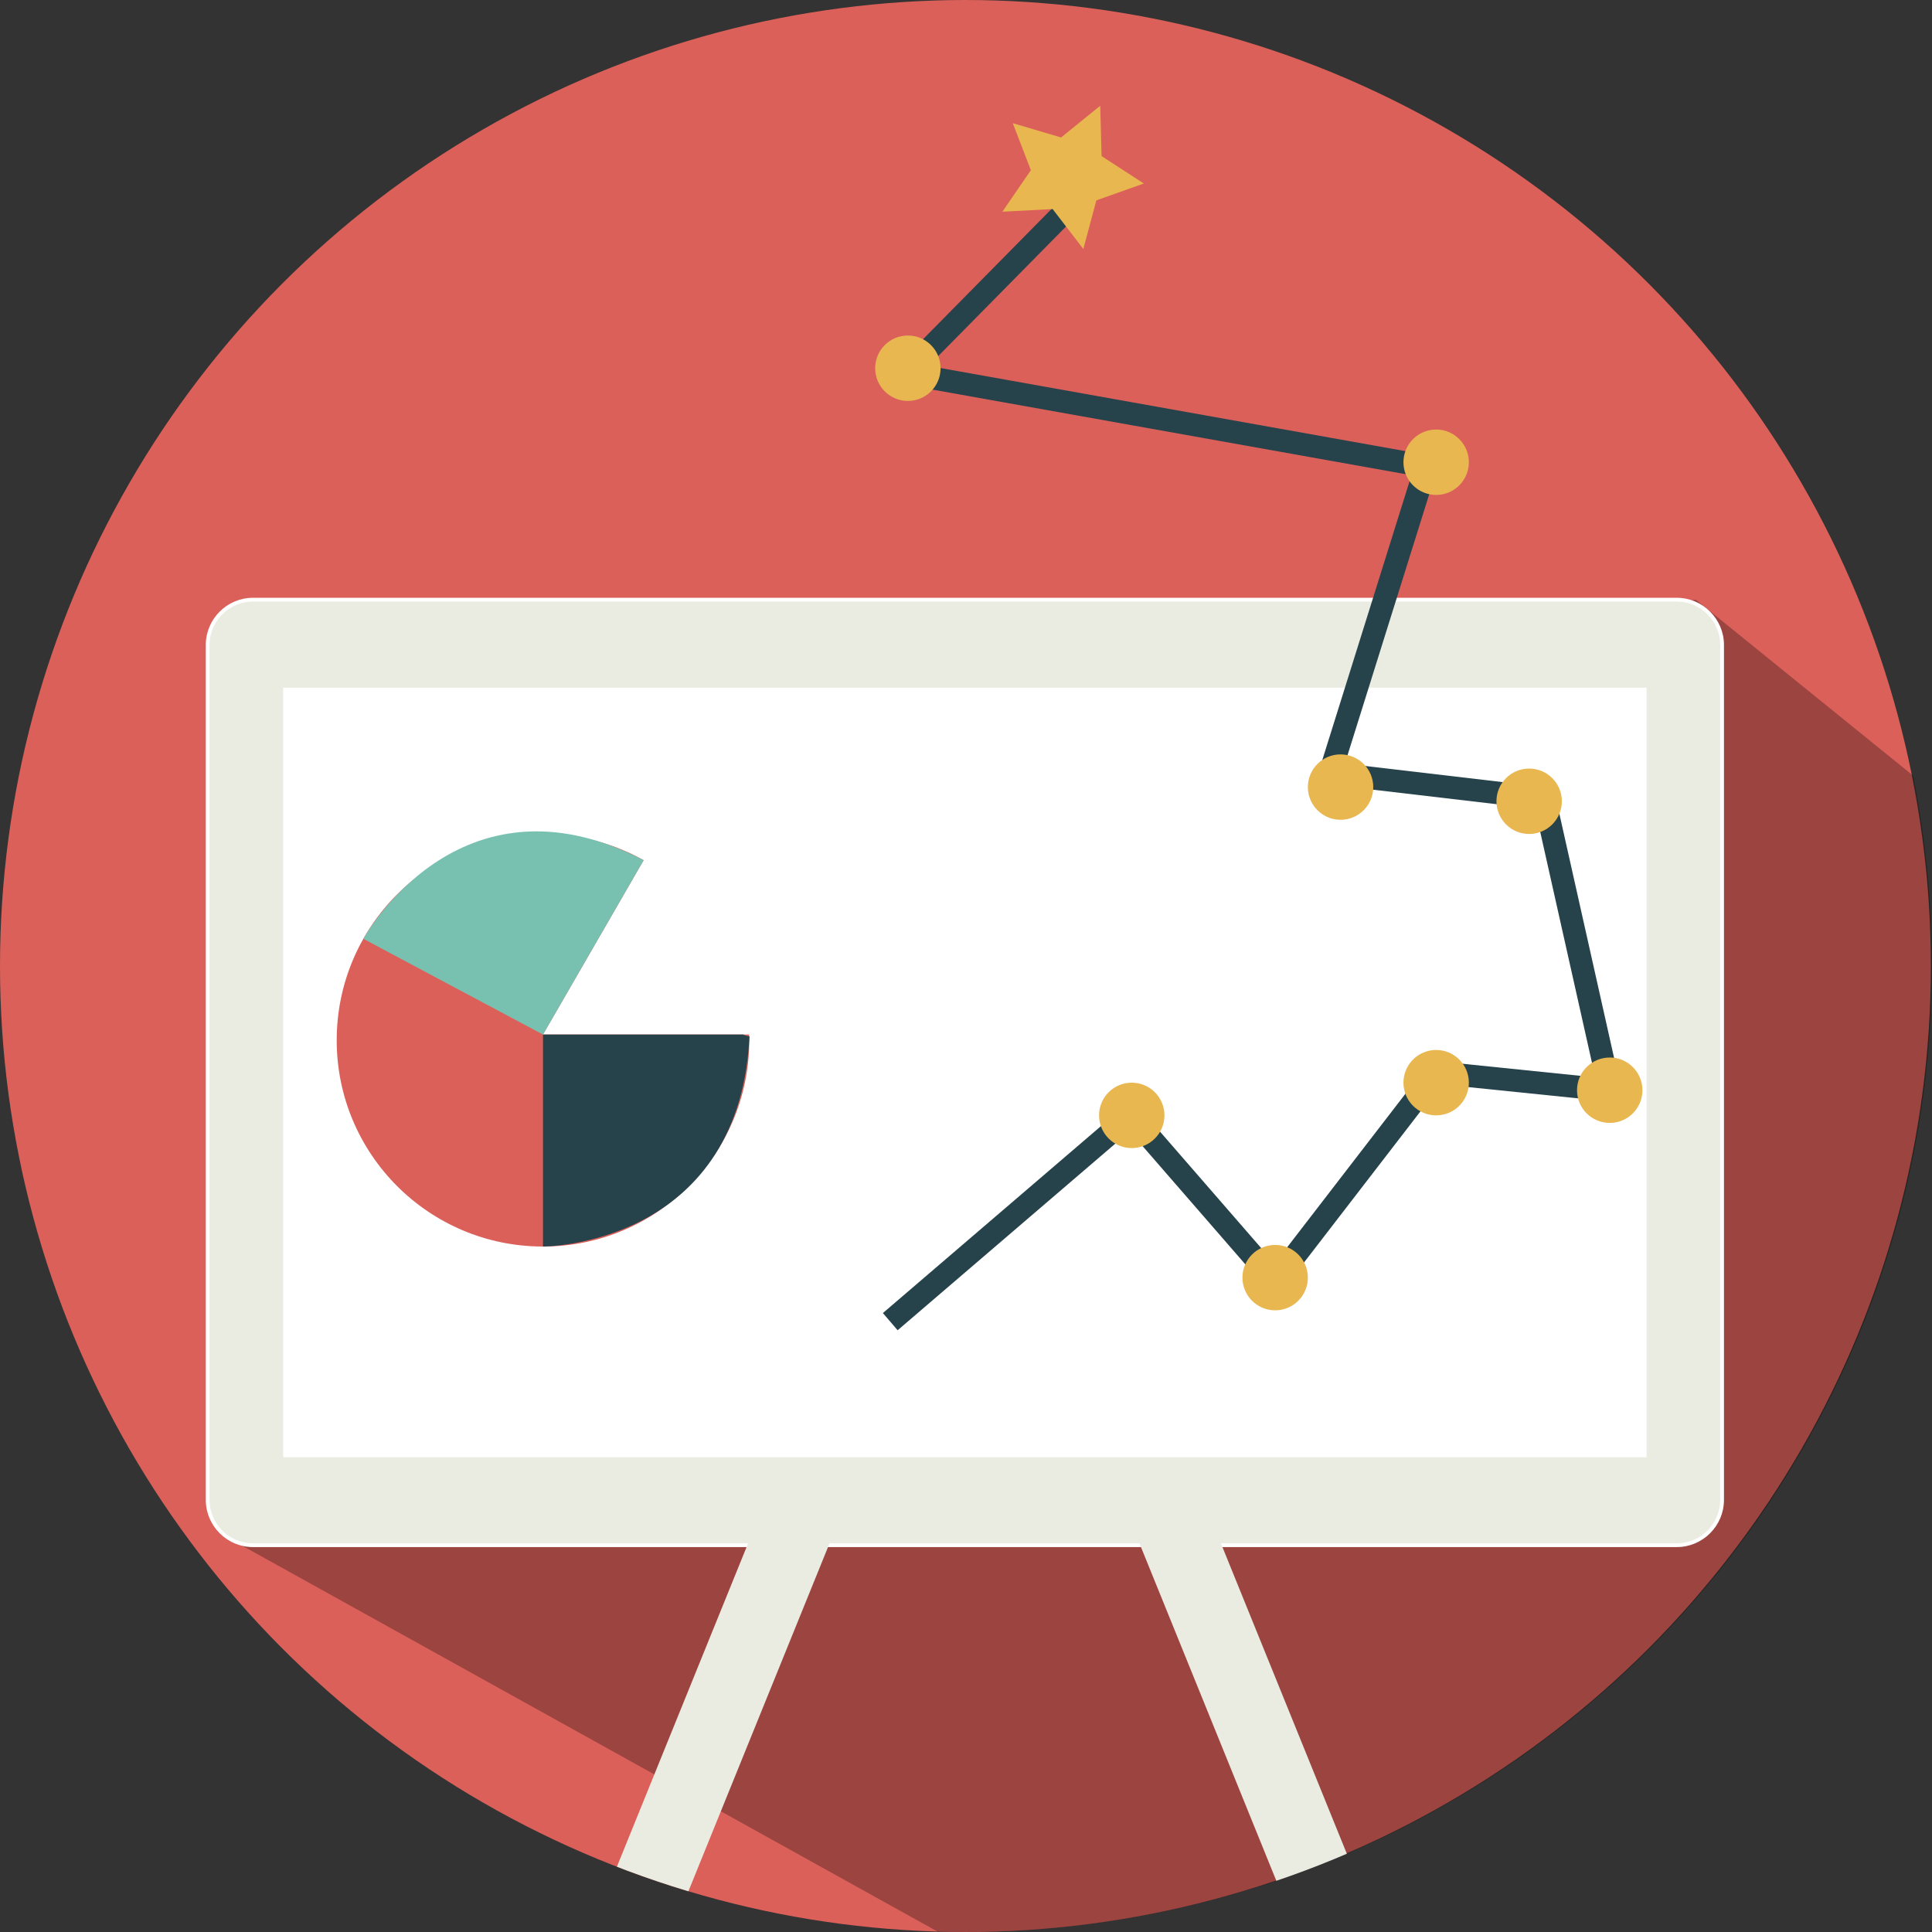 <?xml version="1.0" encoding="UTF-8" standalone="no"?>
<!-- Generator: Adobe Illustrator 18.0.0, SVG Export Plug-In . SVG Version: 6.00 Build 0)  -->

<svg
   xmlns:dc="http://purl.org/dc/elements/1.1/"
   xmlns:cc="http://creativecommons.org/ns#"
   xmlns:rdf="http://www.w3.org/1999/02/22-rdf-syntax-ns#"
   xmlns:svg="http://www.w3.org/2000/svg"
   xmlns="http://www.w3.org/2000/svg"
   xmlns:xlink="http://www.w3.org/1999/xlink"
   xmlns:sodipodi="http://sodipodi.sourceforge.net/DTD/sodipodi-0.dtd"
   xmlns:inkscape="http://www.inkscape.org/namespaces/inkscape"
   version="1.1"
   x="0px"
   y="0px"
   viewBox="0 0 512 512"
   xml:space="preserve"
   id="svg2"
   inkscape:version="0.48.5 r10040"
   width="100%"
   height="100%"
   sodipodi:docname="graphic-01.svg"><rect x="0" y="0" width="512" height="512" fill="#333333" stroke="none"/><defs
     id="defs62" /><sodipodi:namedview
     pagecolor="#ffffff"
     bordercolor="#666666"
     borderopacity="1"
     objecttolerance="10"
     gridtolerance="10"
     guidetolerance="10"
     inkscape:pageopacity="0"
     inkscape:pageshadow="2"
     inkscape:window-width="640"
     inkscape:window-height="480"
     id="namedview60"
     showgrid="false"
     fit-margin-top="0"
     fit-margin-left="0"
     fit-margin-right="0"
     fit-margin-bottom="0"
     inkscape:zoom="0.34877861"
     inkscape:cx="380.14047"
     inkscape:cy="134.54491"
     inkscape:window-x="2124"
     inkscape:window-y="240"
     inkscape:window-maximized="0"
     inkscape:current-layer="svg2" /><g
     id="_x23_graphic"
     transform="translate(-0.298,-0.005)"><g
       id="g5"><defs
         id="defs7"><circle
           id="SVGID_1_"
           cx="256.298"
           cy="256.005"
           r="256"
           sodipodi:cx="256.298"
           sodipodi:cy="256.005"
           sodipodi:rx="256"
           sodipodi:ry="256" /></defs><clipPath
         id="SVGID_2_"><use
           xlink:href="#SVGID_1_"
           style="overflow:visible"
           id="use11"
           x="0"
           y="0"
           width="760.877"
           height="676.647" /></clipPath><g
         id="g13"
         clip-path="url(#SVGID_2_)"><circle
           style="fill:#db605a"
           cx="256"
           cy="256.005"
           r="256"
           id="circle15"
           sodipodi:cx="256"
           sodipodi:cy="256.005"
           sodipodi:rx="256"
           sodipodi:ry="256"
           d="m 512,256.005 c 0,141.385 -114.615,256 -256,256 -141.385,0 -256,-114.615 -256,-256 C 0,114.62 114.615,0.005 256,0.005 397.385,0.005 512,114.62 512,256.005 z" /></g><polygon
         style="opacity:0.29"
         points="449.705,158.925 760.877,410.907 545.686,676.647 61.591,408.025 232.226,190.802 "
         id="polygon17"
         clip-path="url(#SVGID_2_)" /><path
         style="fill:#eaebe1;stroke:#ffffff;stroke-width:1;stroke-miterlimit:10"
         d="M 444.667,409.498 H 67.333 c -6.6,0 -12,-5.4 -12,-12 V 170.924 c 0,-6.6 5.4,-12 12,-12 h 377.335 c 6.6,0 12,5.4 12,12 v 226.575 c -0.001,6.599 -5.401,11.999 -12.001,11.999 z"
         id="path19"
         clip-path="url(#SVGID_2_)"
         inkscape:connector-curvature="0" /><rect
         x="75.333"
         y="182.251"
         style="fill:#ffffff"
         width="361.334"
         height="203.922"
         id="rect21"
         clip-path="url(#SVGID_2_)" /><g
         id="g23"
         clip-path="url(#SVGID_2_)"><rect
           x="159.432"
           y="391.75"
           transform="matrix(0.927,0.376,-0.376,0.927,203.069,-26.474)"
           style="fill:#eaebe1"
           width="20"
           height="231.63"
           id="rect25" /></g><g
         id="g27"
         clip-path="url(#SVGID_2_)"><rect
           x="342.767"
           y="391.75"
           transform="matrix(0.927,-0.376,0.376,0.927,-164.826,169.684)"
           style="fill:#eaebe1"
           width="20"
           height="231.63"
           id="rect29" /></g><g
         id="g31"
         clip-path="url(#SVGID_2_)"><path
           style="fill:#db605a"
           d="m 144.195,274.17 26.674,-46.202 c -7.892,-4.422 -16.985,-6.953 -26.674,-6.953 -30.192,0 -54.667,24.475 -54.667,54.667 0,30.192 24.475,54.667 54.667,54.667 30.192,0 54.667,-24.475 54.667,-54.667 0,-0.507 -0.024,-1.008 -0.038,-1.512 h -54.629 z"
           id="path33"
           inkscape:connector-curvature="0" /><path
           style="fill:#26424b"
           d="m 197.254,274.17 h -53.059 v 56.179 c 0,0 51.333,0 54.667,-54.667 0.022,-0.355 0.042,-0.688 0.063,-1.031 -0.628,-0.065 -1.183,-0.235 -1.671,-0.481 z"
           id="path35"
           inkscape:connector-curvature="0" /><path
           style="fill:#78c1b0"
           d="m 96.588,248.799 c 0,0 25.19,-46.283 74.282,-20.831 L 144.196,274.17 96.588,248.799 z"
           id="path37"
           inkscape:connector-curvature="0" /></g><polyline
         style="fill:none;stroke:#26424b;stroke-width:6;stroke-miterlimit:10"
         points="    236.226,350.257 299.995,295.59 338.227,339.59 380.893,284.211 426.893,288.924 409.56,211.59 352.767,204.924 378.227,123.59     240.226,98.924 288.893,49.59   "
         id="polyline39"
         clip-path="url(#SVGID_2_)" /><circle
         style="fill:#e8b750"
         cx="300.226"
         cy="295.59"
         r="8.667"
         id="circle41"
         clip-path="url(#SVGID_2_)"
         sodipodi:cx="300.22601"
         sodipodi:cy="295.59"
         sodipodi:rx="8.6669998"
         sodipodi:ry="8.6669998"
         d="m 308.893,295.59 c 0,4.787 -3.88,8.667 -8.667,8.667 -4.787,0 -8.667,-3.88 -8.667,-8.667 0,-4.787 3.88,-8.667 8.667,-8.667 4.787,0 8.667,3.88 8.667,8.667 z" /><circle
         style="fill:#e8b750"
         cx="338.226"
         cy="338.59"
         r="8.667"
         id="circle43"
         clip-path="url(#SVGID_2_)"
         sodipodi:cx="338.22601"
         sodipodi:cy="338.59"
         sodipodi:rx="8.6669998"
         sodipodi:ry="8.6669998"
         d="m 346.893,338.59 c 0,4.787 -3.88,8.667 -8.667,8.667 -4.787,0 -8.667,-3.88 -8.667,-8.667 0,-4.787 3.88,-8.667 8.667,-8.667 4.787,0 8.667,3.88 8.667,8.667 z" /><circle
         style="fill:#e8b750"
         cx="380.893"
         cy="286.924"
         r="8.667"
         id="circle45"
         clip-path="url(#SVGID_2_)"
         sodipodi:cx="380.89301"
         sodipodi:cy="286.92401"
         sodipodi:rx="8.6669998"
         sodipodi:ry="8.6669998"
         d="m 389.56,286.924 c 0,4.787 -3.88,8.667 -8.667,8.667 -4.787,0 -8.667,-3.88 -8.667,-8.667 0,-4.787 3.88,-8.667 8.667,-8.667 4.787,0 8.667,3.88 8.667,8.667 z" /><circle
         style="fill:#e8b750"
         cx="426.893"
         cy="288.924"
         r="8.667"
         id="circle47"
         clip-path="url(#SVGID_2_)"
         sodipodi:cx="426.89301"
         sodipodi:cy="288.92401"
         sodipodi:rx="8.6669998"
         sodipodi:ry="8.6669998"
         d="m 435.56,288.924 c 0,4.787 -3.88,8.667 -8.667,8.667 -4.787,0 -8.667,-3.88 -8.667,-8.667 0,-4.787 3.88,-8.667 8.667,-8.667 4.787,0 8.667,3.88 8.667,8.667 z" /><circle
         style="fill:#e8b750"
         cx="405.539"
         cy="212.349"
         r="8.667"
         id="circle49"
         clip-path="url(#SVGID_2_)"
         sodipodi:cx="405.539"
         sodipodi:cy="212.349"
         sodipodi:rx="8.6669998"
         sodipodi:ry="8.6669998"
         d="m 414.206,212.349 c 0,4.787 -3.88,8.667 -8.667,8.667 -4.787,0 -8.667,-3.88 -8.667,-8.667 0,-4.787 3.88,-8.667 8.667,-8.667 4.787,0 8.667,3.88 8.667,8.667 z" /><circle
         style="fill:#e8b750"
         cx="355.56"
         cy="208.59"
         r="8.667"
         id="circle51"
         clip-path="url(#SVGID_2_)"
         sodipodi:cx="355.56"
         sodipodi:cy="208.59"
         sodipodi:rx="8.6669998"
         sodipodi:ry="8.6669998"
         d="m 364.227,208.59 c 0,4.787 -3.88,8.667 -8.667,8.667 -4.787,0 -8.667,-3.88 -8.667,-8.667 0,-4.787 3.88,-8.667 8.667,-8.667 4.787,0 8.667,3.88 8.667,8.667 z" /><circle
         style="fill:#e8b750"
         cx="380.893"
         cy="122.501"
         r="8.667"
         id="circle53"
         clip-path="url(#SVGID_2_)"
         sodipodi:cx="380.89301"
         sodipodi:cy="122.501"
         sodipodi:rx="8.6669998"
         sodipodi:ry="8.6669998"
         d="m 389.56,122.501 c 0,4.787 -3.88,8.667 -8.667,8.667 -4.787,0 -8.667,-3.88 -8.667,-8.667 0,-4.787 3.88,-8.667 8.667,-8.667 4.787,0 8.667,3.88 8.667,8.667 z" /><circle
         style="fill:#e8b750"
         cx="240.893"
         cy="97.59"
         r="8.667"
         id="circle55"
         clip-path="url(#SVGID_2_)"
         sodipodi:cx="240.89301"
         sodipodi:cy="97.589996"
         sodipodi:rx="8.6669998"
         sodipodi:ry="8.6669998"
         d="m 249.56,97.59 c 0,4.787 -3.88,8.667 -8.667,8.667 -4.787,0 -8.667,-3.88 -8.667,-8.667 0,-4.787 3.88,-8.667 8.667,-8.667 4.787,0 8.667,3.88 8.667,8.667 z" /><polygon
         style="fill:#e8b750"
         points="290.844,53.103 287.392,65.993 279.261,55.412 265.935,56.112 273.485,45.109 268.702,32.652 281.499,36.433 291.868,28.034 292.227,41.373 303.419,48.639 "
         id="polygon57"
         clip-path="url(#SVGID_2_)" /></g></g><g
     id="Livello_1"
     transform="translate(-0.298,-0.005)" /></svg>